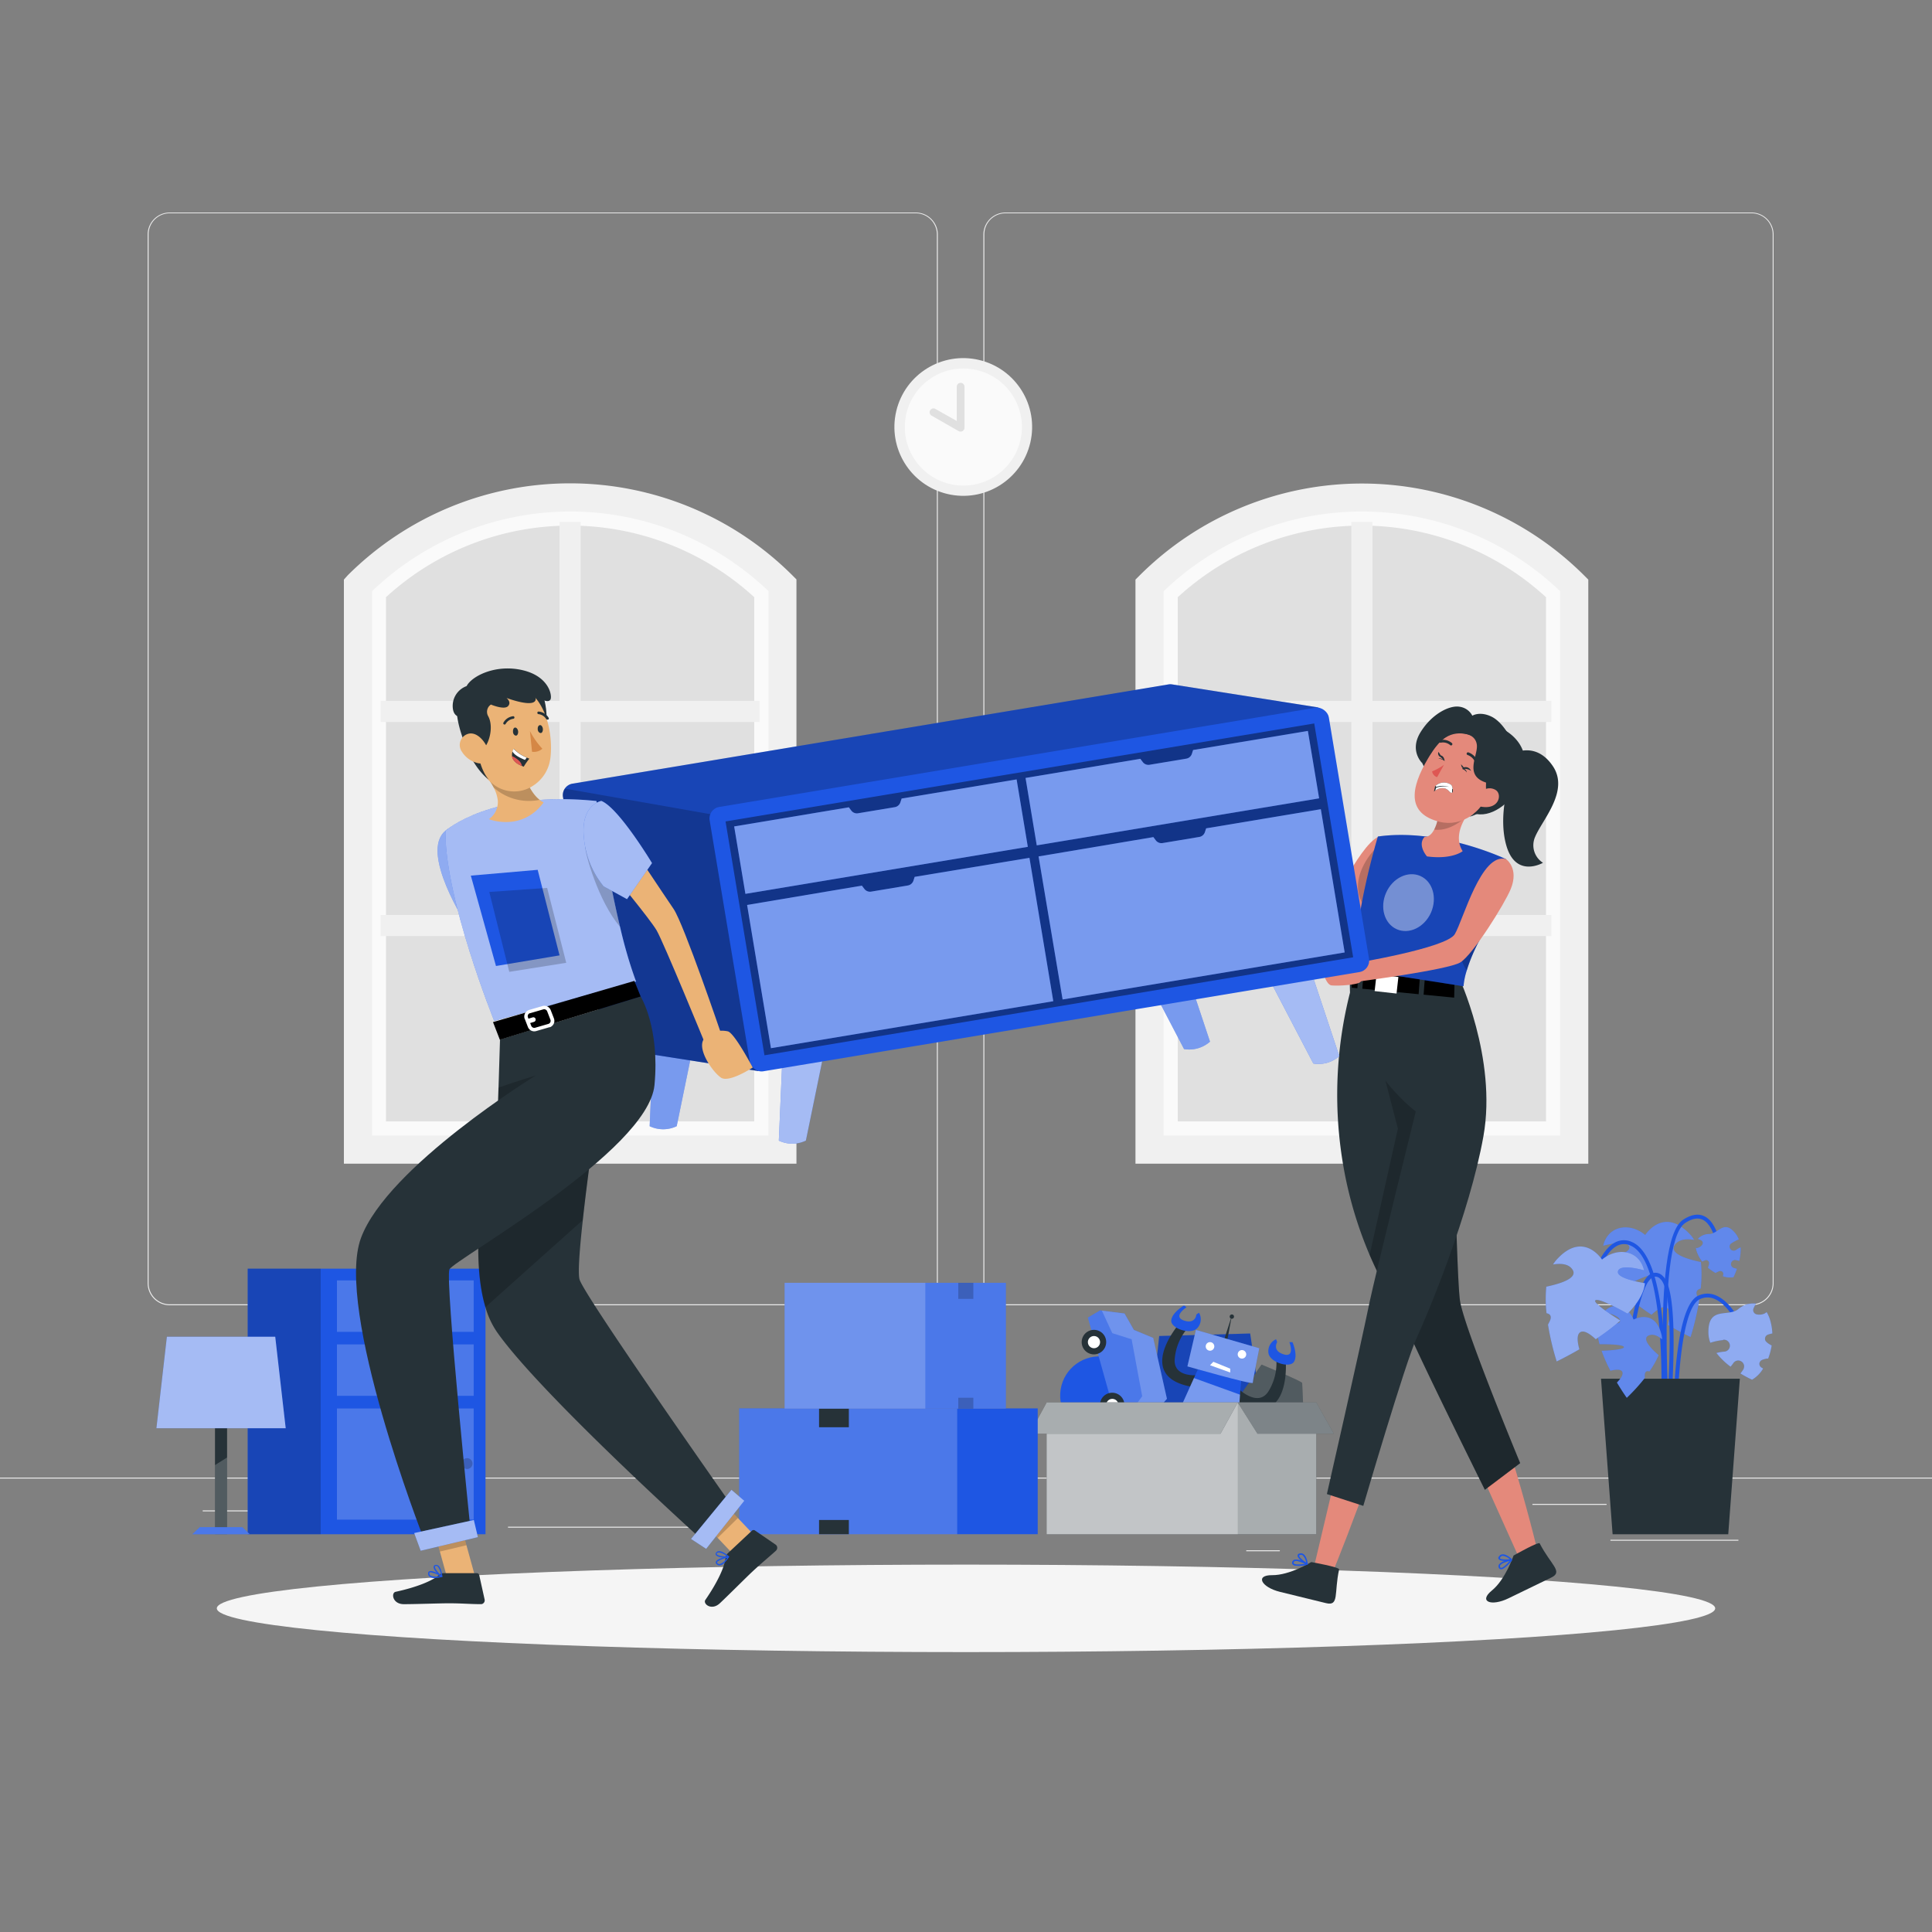 <svg xmlns="http://www.w3.org/2000/svg" viewBox="0 0 500 500"><rect x="0" y="0" width="500" height="500" fill="#808080" stroke="none"/><g id="freepik--background-complete--inject-165"><rect y="382.4" width="500" height="0.25" style="fill:#ebebeb"></rect><rect x="416.78" y="398.49" width="33.12" height="0.25" style="fill:#ebebeb"></rect><rect x="322.53" y="401.21" width="8.69" height="0.25" style="fill:#ebebeb"></rect><rect x="396.59" y="389.21" width="19.19" height="0.25" style="fill:#ebebeb"></rect><rect x="52.46" y="390.89" width="43.19" height="0.25" style="fill:#ebebeb"></rect><rect x="104.56" y="390.89" width="6.33" height="0.25" style="fill:#ebebeb"></rect><rect x="131.47" y="395.11" width="93.68" height="0.25" style="fill:#ebebeb"></rect><path d="M237,337.8H43.91a5.71,5.71,0,0,1-5.7-5.71V60.66A5.71,5.71,0,0,1,43.91,55H237a5.71,5.71,0,0,1,5.71,5.71V332.09A5.71,5.71,0,0,1,237,337.8ZM43.91,55.2a5.46,5.46,0,0,0-5.45,5.46V332.09a5.46,5.46,0,0,0,5.45,5.46H237a5.47,5.47,0,0,0,5.46-5.46V60.66A5.47,5.47,0,0,0,237,55.2Z" style="fill:#ebebeb"></path><path d="M453.31,337.8H260.21a5.72,5.72,0,0,1-5.71-5.71V60.66A5.72,5.72,0,0,1,260.21,55h193.1A5.71,5.71,0,0,1,459,60.66V332.09A5.71,5.71,0,0,1,453.31,337.8ZM260.21,55.2a5.47,5.47,0,0,0-5.46,5.46V332.09a5.47,5.47,0,0,0,5.46,5.46h193.1a5.47,5.47,0,0,0,5.46-5.46V60.66a5.47,5.47,0,0,0-5.46-5.46Z" style="fill:#ebebeb"></path><polygon points="202.49 151.43 163.46 128.73 133.39 128.73 93.72 150.36 93.72 297.51 202.49 297.51 202.49 151.43" style="fill:#e0e0e0"></polygon><path d="M92.6,151.43l1.12-1.07a77.28,77.28,0,0,1,53.82-21.63h0a77.28,77.28,0,0,1,53.82,21.63l1.12,1.07V297.51H92.6Zm102.6,3.13a70.52,70.52,0,0,0-95.31,0V290.22H195.2Z" style="fill:#fafafa"></path><polygon points="150.28 291.1 144.81 291.1 144.81 242.26 98.51 242.26 98.51 236.8 144.81 236.8 144.81 186.85 98.51 186.85 98.51 181.38 144.81 181.38 144.81 135.07 150.28 135.07 150.28 181.38 196.58 181.38 196.58 186.85 150.28 186.85 150.28 236.8 196.58 236.8 196.58 242.26 150.28 242.26 150.28 291.1" style="fill:#f0f0f0"></polygon><path d="M89,150,90,148.88a81.44,81.44,0,0,1,115.05,0l1.07,1.07V301.16H89Zm109.9,3a74.14,74.14,0,0,0-102.61,0V293.87H198.85Z" style="fill:#f0f0f0"></path><polygon points="407.4 151.43 368.37 128.73 338.3 128.73 298.63 150.36 298.63 297.51 407.4 297.51 407.4 151.43" style="fill:#e0e0e0"></polygon><path d="M297.51,151.43l1.12-1.07a77.28,77.28,0,0,1,53.82-21.63h0a77.29,77.29,0,0,1,53.83,21.63l1.12,1.07V297.51H297.51Zm102.6,3.13a70.52,70.52,0,0,0-95.31,0V290.22h95.31Z" style="fill:#fafafa"></path><polygon points="355.19 291.1 349.72 291.1 349.72 242.26 303.42 242.26 303.42 236.8 349.72 236.8 349.72 186.85 303.42 186.85 303.42 181.38 349.72 181.38 349.72 135.07 355.19 135.07 355.19 181.38 401.49 181.38 401.49 186.85 355.19 186.85 355.19 236.8 401.49 236.8 401.49 242.26 355.19 242.26 355.19 291.1" style="fill:#f0f0f0"></polygon><path d="M293.86,150l1.07-1.07a81.44,81.44,0,0,1,115.05,0l1.07,1.07V301.16H293.86Zm109.9,3a74.14,74.14,0,0,0-102.61,0V293.87H403.76Z" style="fill:#f0f0f0"></path><circle cx="249.3" cy="110.5" r="17.82" transform="translate(84.48 327.75) rotate(-76.72)" style="fill:#f0f0f0"></circle><circle cx="249.3" cy="110.5" r="15.15" transform="translate(100.3 338.89) rotate(-80.78)" style="fill:#fafafa"></circle><path d="M248.59,111.7a1,1,0,0,1-.49-.13l-7-4a1,1,0,0,1-.38-1.37,1,1,0,0,1,1.36-.37l5.53,3.12v-8.87a1,1,0,1,1,2,0V110.7a1,1,0,0,1-1,1Z" style="fill:#e0e0e0"></path></g><g id="freepik--Shadow--inject-165"><ellipse id="freepik--path--inject-165" cx="250" cy="416.24" rx="193.89" ry="11.32" style="fill:#f5f5f5"></ellipse></g><g id="freepik--Plant--inject-165"><path d="M421.67,322.77c.21,1.47-3.78,2.44-7,3,.27,2.67,2,5.37,4.5,7.88,3.08-1.73,7.49-4,8.3-3.47s-3.63,3.53-6.45,5.24a57.69,57.69,0,0,0,6.39,4.84c1.38-1.29,3-2.42,4-1.81s.73,2.64.24,4.42c3.35,2,5.87,3.15,5.87,3.15a69.18,69.18,0,0,0,2.24-9.53c-.17-.34-.34-.67-.49-1-.55-1.25,0-1.78.87-2a32.92,32.92,0,0,0,.06-6.87c-3.8-.79-8.42-2.27-6.69-4.54,1.05-1.38,3-1.53,4.94-1.19a7.9,7.9,0,0,0-.93-1.28c-6.92-7.62-11.74,0-11.74,0-4-3.35-9.66-2.44-10.88,2.79C417.09,321.81,421.41,321,421.67,322.77Z" style="fill:#1E56E3"></path><path d="M421.67,322.77c.21,1.47-3.78,2.44-7,3,.27,2.67,2,5.37,4.5,7.88,3.08-1.73,7.49-4,8.3-3.47s-3.63,3.53-6.45,5.24a57.69,57.69,0,0,0,6.39,4.84c1.38-1.29,3-2.42,4-1.81s.73,2.64.24,4.42c3.35,2,5.87,3.15,5.87,3.15a69.18,69.18,0,0,0,2.24-9.53c-.17-.34-.34-.67-.49-1-.55-1.25,0-1.78.87-2a32.92,32.92,0,0,0,.06-6.87c-3.8-.79-8.42-2.27-6.69-4.54,1.05-1.38,3-1.53,4.94-1.19a7.9,7.9,0,0,0-.93-1.28c-6.92-7.62-11.74,0-11.74,0-4-3.35-9.66-2.44-10.88,2.79C417.09,321.81,421.41,321,421.67,322.77Z" style="fill:#fff;opacity:0.3;isolation:isolate"></path><path d="M430.3,378.76l-1-.09c0-.51,4.09-51.52-7.35-56.33a3.85,3.85,0,0,0-3.47.09c-4.14,2.15-6.12,11.08-6.14,11.17l-1-.21c.08-.39,2.1-9.48,6.65-11.85a4.89,4.89,0,0,1,4.32-.12C434.44,326.5,430.47,376.62,430.3,378.76Z" style="fill:#1E56E3"></path><path d="M431.74,377.65c-.2-2.3-4.88-56.27,3.86-62,2.1-1.37,4-1.66,5.55-.86,4.13,2.08,4.67,10.91,4.69,11.28l-1,.06c0-.09-.52-8.63-4.14-10.45-1.24-.62-2.78-.36-4.55.81-8.24,5.4-3.46,60.52-3.41,61.07Z" style="fill:#1E56E3"></path><path d="M433.05,382c-.06-1.75-1.5-43.07,6.46-46.68a5.55,5.55,0,0,1,4.73,0c5.46,2.4,8.83,12.57,9,13l-.95.31c0-.1-3.37-10.19-8.43-12.41a4.58,4.58,0,0,0-3.91,0c-6.1,2.77-6.3,33.95-5.87,45.74Z" style="fill:#1E56E3"></path><path d="M431,380.12l-1-.11c1.4-12.3,4.08-45.06-.3-49a1.72,1.72,0,0,0-1.79-.55c-2.94,1.12-4.72,11.78-5.17,15.79l-1-.11c.17-1.54,1.77-15.07,5.8-16.62a2.66,2.66,0,0,1,2.81.74C436.06,335.35,431.24,378.3,431,380.12Z" style="fill:#1E56E3"></path><polygon points="414.34 356.81 450.27 356.81 447.27 397.06 417.34 397.06 414.34 356.81" style="fill:#263238"></polygon><path d="M419.23,342.05c-.37,1-3.16.2-5.35-.58-.75,1.74-.58,4,.07,6.41,2.5,0,6,.08,6.31.7s-3.45.93-5.77,1a40.53,40.53,0,0,0,2.28,5.17c1.29-.32,2.68-.47,3.06.24s-.45,1.88-1.37,2.81c1.4,2.36,2.55,3.95,2.55,3.95a48.12,48.12,0,0,0,4.65-5.11c0-.26,0-.53,0-.8.09-1,.6-1.1,1.21-.91a23.9,23.9,0,0,0,2.39-4.21c-2.07-1.79-4.42-4.29-2.57-5.1,1.12-.49,2.35.07,3.46,1a6.88,6.88,0,0,0-.14-1.11c-1.66-7.07-7.24-4-7.24-4-1.33-3.44-5.12-4.82-7.67-2C416.74,339.89,419.7,340.84,419.23,342.05Z" style="fill:#1E56E3"></path><path d="M419.23,342.05c-.37,1-3.16.2-5.35-.58-.75,1.74-.58,4,.07,6.41,2.5,0,6,.08,6.31.7s-3.45.93-5.77,1a40.53,40.53,0,0,0,2.28,5.17c1.29-.32,2.68-.47,3.06.24s-.45,1.88-1.37,2.81c1.4,2.36,2.55,3.95,2.55,3.95a48.12,48.12,0,0,0,4.65-5.11c0-.26,0-.53,0-.8.09-1,.6-1.1,1.21-.91a23.9,23.9,0,0,0,2.39-4.21c-2.07-1.79-4.42-4.29-2.57-5.1,1.12-.49,2.35.07,3.46,1a6.88,6.88,0,0,0-.14-1.11c-1.66-7.07-7.24-4-7.24-4-1.33-3.44-5.12-4.82-7.67-2C416.74,339.89,419.7,340.84,419.23,342.05Z" style="fill:#fff;opacity:0.3;isolation:isolate"></path><path d="M445.91,346.82a14.5,14.5,0,0,0-3.28.69,7.59,7.59,0,0,1-.49-2.37c-.22-7.25,5-4.19,7.7-6.32a5.92,5.92,0,0,1,4.59-1.44,11,11,0,0,0-.62,1.24,1.13,1.13,0,0,0,.88,1.55,3.23,3.23,0,0,0,2-.24,4.8,4.8,0,0,0,.52-.36,9.48,9.48,0,0,1,1,2.42,14.08,14.08,0,0,1,.47,3.1,10.37,10.37,0,0,0-1.21.34,1.13,1.13,0,0,0-.46,1.72,5,5,0,0,0,1.5,1.05,16.82,16.82,0,0,1-.91,3.4l-.37,0c-.27.06-.53.12-.79.2a2.5,2.5,0,0,0-.43.16,1.15,1.15,0,0,0-.68.88,1.13,1.13,0,0,0,.43,1,3.71,3.71,0,0,0,.54.33,8,8,0,0,1-2.87,2.9,31.08,31.08,0,0,1-3-1.61c.21-.29.43-.58.63-.88a1.74,1.74,0,0,0,.31-1.14,1.55,1.55,0,0,0-1.73-1.33,1.56,1.56,0,0,0-1,.59c-.24.35-.5.69-.77,1a18.82,18.82,0,0,1-3.68-3.57l.11,0a11,11,0,0,1,2.05-.34,1.54,1.54,0,1,0-.4-3.06Z" style="fill:#1E56E3"></path><path d="M445.91,346.82a14.5,14.5,0,0,0-3.28.69,7.59,7.59,0,0,1-.49-2.37c-.22-7.25,5-4.19,7.7-6.32a5.92,5.92,0,0,1,4.59-1.44,11,11,0,0,0-.62,1.24,1.13,1.13,0,0,0,.88,1.55,3.23,3.23,0,0,0,2-.24,4.8,4.8,0,0,0,.52-.36,9.48,9.48,0,0,1,1,2.42,14.08,14.08,0,0,1,.47,3.1,10.37,10.37,0,0,0-1.21.34,1.13,1.13,0,0,0-.46,1.72,5,5,0,0,0,1.5,1.05,16.82,16.82,0,0,1-.91,3.4l-.37,0c-.27.06-.53.12-.79.2a2.5,2.5,0,0,0-.43.16,1.15,1.15,0,0,0-.68.88,1.13,1.13,0,0,0,.43,1,3.71,3.71,0,0,0,.54.33,8,8,0,0,1-2.87,2.9,31.08,31.08,0,0,1-3-1.61c.21-.29.43-.58.63-.88a1.74,1.74,0,0,0,.31-1.14,1.55,1.55,0,0,0-1.73-1.33,1.56,1.56,0,0,0-1,.59c-.24.35-.5.69-.77,1a18.82,18.82,0,0,1-3.68-3.57l.11,0a11,11,0,0,1,2.05-.34,1.54,1.54,0,1,0-.4-3.06Z" style="fill:#fff;opacity:0.5;isolation:isolate"></path><path d="M448,321.84a10.15,10.15,0,0,1,2-1.08,5.31,5.31,0,0,0-.79-1.46c-3.06-3.9-4.44,0-6.82.06a4,4,0,0,0-3,1.26,6.74,6.74,0,0,1,.87.38.77.77,0,0,1,.22,1.2,2.15,2.15,0,0,1-1.17.76,2.09,2.09,0,0,1-.43,0,6.53,6.53,0,0,0,.54,1.71,9.1,9.1,0,0,0,1.11,1.84,8.2,8.2,0,0,1,.79-.36.78.78,0,0,1,1,.71,3.8,3.8,0,0,1-.32,1.21,11.29,11.29,0,0,0,2,1.38l.21-.13c.17-.09.33-.17.5-.24a1.82,1.82,0,0,1,.3-.11.8.8,0,0,1,.74.16.79.79,0,0,1,.23.74,2.8,2.8,0,0,1-.13.41,5.37,5.37,0,0,0,2.78.26,20,20,0,0,0,.89-2.18l-.72-.19a1.15,1.15,0,0,1-.66-.46,1.05,1.05,0,0,1-.14-.79,1.1,1.1,0,0,1,.46-.67,1.13,1.13,0,0,1,.8-.14,8.29,8.29,0,0,0,.86.21,13,13,0,0,0,.36-3.49l-.07,0a7.11,7.11,0,0,0-1.22.72,1.06,1.06,0,0,1-1.14-1.78Z" style="fill:#1E56E3"></path><path d="M448,321.84a10.15,10.15,0,0,1,2-1.08,5.31,5.31,0,0,0-.79-1.46c-3.06-3.9-4.44,0-6.82.06a4,4,0,0,0-3,1.26,6.74,6.74,0,0,1,.87.38.77.77,0,0,1,.22,1.2,2.15,2.15,0,0,1-1.17.76,2.09,2.09,0,0,1-.43,0,6.53,6.53,0,0,0,.54,1.71,9.1,9.1,0,0,0,1.11,1.84,8.2,8.2,0,0,1,.79-.36.78.78,0,0,1,1,.71,3.8,3.8,0,0,1-.32,1.21,11.29,11.29,0,0,0,2,1.38l.21-.13c.17-.09.33-.17.5-.24a1.82,1.82,0,0,1,.3-.11.8.8,0,0,1,.74.16.79.79,0,0,1,.23.74,2.8,2.8,0,0,1-.13.41,5.37,5.37,0,0,0,2.78.26,20,20,0,0,0,.89-2.18l-.72-.19a1.15,1.15,0,0,1-.66-.46,1.05,1.05,0,0,1-.14-.79,1.1,1.1,0,0,1,.46-.67,1.13,1.13,0,0,1,.8-.14,8.29,8.29,0,0,0,.86.21,13,13,0,0,0,.36-3.49l-.07,0a7.11,7.11,0,0,0-1.22.72,1.06,1.06,0,0,1-1.14-1.78Z" style="fill:#fff;opacity:0.3;isolation:isolate"></path><path d="M418.71,329.09c-.21,1.47,3.78,2.44,7,3-.27,2.67-2,5.37-4.49,7.89-3.09-1.74-7.49-4-8.31-3.48s3.63,3.53,6.45,5.25a59,59,0,0,1-6.39,4.84c-1.38-1.29-3-2.43-4-1.81s-.73,2.63-.23,4.42c-3.36,1.95-5.87,3.14-5.87,3.14a68.29,68.29,0,0,1-2.25-9.53c.17-.33.34-.67.5-1,.54-1.25,0-1.78-.88-1.95a33.63,33.63,0,0,1-.06-6.87c3.8-.8,8.42-2.27,6.69-4.55-1-1.37-2.95-1.53-4.94-1.19a7.87,7.87,0,0,1,.94-1.27c6.91-7.62,11.73,0,11.73,0,4-3.35,9.67-2.45,10.89,2.79C423.29,328.14,419,327.28,418.71,329.09Z" style="fill:#1E56E3"></path><path d="M418.71,329.09c-.21,1.47,3.78,2.44,7,3-.27,2.67-2,5.37-4.49,7.89-3.09-1.74-7.49-4-8.31-3.48s3.63,3.53,6.45,5.25a59,59,0,0,1-6.39,4.84c-1.38-1.29-3-2.43-4-1.81s-.73,2.63-.23,4.42c-3.36,1.95-5.87,3.14-5.87,3.14a68.29,68.29,0,0,1-2.25-9.53c.17-.33.34-.67.5-1,.54-1.25,0-1.78-.88-1.95a33.63,33.63,0,0,1-.06-6.87c3.8-.8,8.42-2.27,6.69-4.55-1-1.37-2.95-1.53-4.94-1.19a7.87,7.87,0,0,1,.94-1.27c6.91-7.62,11.73,0,11.73,0,4-3.35,9.67-2.45,10.89,2.79C423.29,328.14,419,327.28,418.71,329.09Z" style="fill:#fff;opacity:0.5;isolation:isolate"></path></g><g id="freepik--Boxes--inject-165"><path d="M297.31,371.29,300,345.76l23.54-.65s3.54,23.44,2.86,23.34S297.31,371.29,297.31,371.29Z" style="fill:#1E56E3"></path><path d="M297.31,371.29,300,345.76l23.54-.65s3.54,23.44,2.86,23.34S297.31,371.29,297.31,371.29Z" style="opacity:0.2;isolation:isolate"></path><path d="M317,366.77l9.48-13.61S337,357.48,337,357.92s.46,10.23.46,10.23Z" style="fill:#263238"></path><path d="M317,366.77l9.48-13.61S337,357.48,337,357.92s.46,10.23.46,10.23Z" style="fill:#fff;opacity:0.2"></path><circle cx="284.51" cy="361.15" r="10.14" transform="translate(-117.56 584.14) rotate(-80.78)" style="fill:#1E56E3"></circle><path d="M287.86,363.61,281.54,341l3.16-1.88,6.33.79,2.42,4.25,5,2.08L302,362l-2.78,3.16s.59,3.32.2,3.32-10,.78-10,.78Z" style="fill:#1E56E3"></path><path d="M299.24,365.2s.59,3.32.19,3.32c-.23,0-3.72.27-6.51.5l-3.47.27-1.59-5.68L281.53,341l3.17-1.88.46.06,5.87.74,2.42,4.25,5,2.07L302,362Z" style="fill:#fff;opacity:0.2"></path><path d="M286.28,347.34a3.17,3.17,0,1,1-3.16-3.17A3.15,3.15,0,0,1,286.28,347.34Z" style="fill:#263238"></path><circle cx="283.12" cy="347.34" r="1.58" style="fill:#fff"></circle><path d="M291,363.61a3.17,3.17,0,1,1-3.17-3.17A3.16,3.16,0,0,1,291,363.61Z" style="fill:#263238"></path><path d="M289.45,363.61a1.59,1.59,0,1,1-1.59-1.58A1.59,1.59,0,0,1,289.45,363.61Z" style="fill:#fff"></path><path d="M299.24,365.2s.59,3.32.19,3.32c-.23,0-3.72.27-6.51.5a30.51,30.51,0,0,1-.16-3.82l2.84-3.85-2.74-14.75-5-1.58-2.7-5.83,5.87.74,2.42,4.25,5,2.07L302,362Z" style="fill:#fff;opacity:0.2"></path><path d="M310.16,355.87s-6.76.85-6.12-4.43a13.94,13.94,0,0,1,3.66-8.09l-2.84-.35s-11.53,13.64,4.19,16Z" style="fill:#263238"></path><path d="M310.31,339.74a3.38,3.38,0,0,1-.37,3.89c-1.59,2-7,.19-6.82-1.89s3.3-3.89,3.3-3.89l.65.47s-3.69,2.4-.66,3.43,3.22-1.58,3.22-1.58Z" style="fill:#1E56E3"></path><path d="M320.91,359.75s5,4.65,7.56,0a14,14,0,0,0,1.78-8.7l2.51,1.38S334.11,370.24,320,363Z" style="fill:#263238"></path><path d="M305.13,365.19l5.14-11.38s11.52,2.08,11.15,2.48-1.1,14.14-1.1,14.14Z" style="fill:#1E56E3"></path><polygon points="318.81 340.46 316.6 347.34 317.52 347.34 318.81 340.46" style="fill:#263238"></polygon><path d="M319.36,340.73a.56.56,0,1,1-.55-.55A.55.55,0,0,1,319.36,340.73Z" style="fill:#263238"></path><path d="M309.5,344.17l-2.2,9.45s16.92,4.84,16.92,4.25,1.68-8.95,1.68-8.95Z" style="fill:#1E56E3"></path><path d="M309.5,344.17l-2.2,9.45s16.92,4.84,16.92,4.25,1.68-8.95,1.68-8.95Z" style="fill:#fff;opacity:0.4"></path><path d="M314.26,348.44a1.11,1.11,0,1,1-1.11-1.1A1.11,1.11,0,0,1,314.26,348.44Z" style="fill:#fff"></path><path d="M322.52,350.5a1.1,1.1,0,1,1-1.1-1.1A1.11,1.11,0,0,1,322.52,350.5Z" style="fill:#fff"></path><polygon points="314.01 352.43 318.38 354.21 318.38 355.2 313.15 353.32 314.01 352.43" style="fill:#fff"></polygon><path d="M320.91,360.94c-.3,4.12-.59,9.49-.59,9.49l-15.19-5.23,3.87-8.56Z" style="fill:#fff;opacity:0.4"></path><path d="M330.25,346.59a3.39,3.39,0,0,0-2,3.37c.1,2.57,5.54,4.24,6.63,2.47s-.39-5.09-.39-5.09h-.8s1.58,4.1-1.48,3.16-1.68-3.16-1.68-3.16Z" style="fill:#1E56E3"></path><rect x="270.88" y="362.96" width="69.78" height="34.09" transform="translate(611.53 760.02) rotate(180)" style="fill:#263238"></rect><rect x="270.88" y="362.96" width="69.78" height="34.09" transform="translate(611.53 760.02) rotate(180)" style="fill:#fff;opacity:0.6"></rect><rect x="270.88" y="362.96" width="49.44" height="34.09" transform="translate(591.2 760.02) rotate(180)" style="fill:#fff;opacity:0.3"></rect><polygon points="320.32 362.96 325.43 371.04 345.2 371.04 340.65 362.96 320.32 362.96" style="fill:#263238"></polygon><polygon points="320.32 362.96 315.87 371.04 266.5 371.04 270.88 362.96 320.32 362.96" style="fill:#263238"></polygon><polygon points="320.32 362.96 325.43 371.04 345.2 371.04 340.65 362.96 320.32 362.96" style="fill:#fff;opacity:0.4"></polygon><polygon points="320.32 362.96 315.87 371.04 266.5 371.04 270.88 362.96 320.32 362.96" style="fill:#fff;opacity:0.6"></polygon><rect x="191.3" y="364.49" width="77.26" height="32.56" style="fill:#1E56E3"></rect><rect x="191.3" y="364.49" width="56.42" height="32.56" transform="translate(439.02 761.55) rotate(180)" style="fill:#fff;opacity:0.2"></rect><rect x="211.97" y="364.49" width="7.71" height="4.88" style="fill:#263238"></rect><rect x="211.97" y="393.37" width="7.71" height="3.68" style="fill:#263238"></rect><rect x="203.06" y="331.99" width="57.26" height="32.56" style="fill:#1E56E3"></rect><rect x="203.06" y="331.99" width="57.26" height="32.56" style="fill:#fff;opacity:0.2"></rect><rect x="203.06" y="331.99" width="36.42" height="32.56" transform="translate(442.53 696.54) rotate(180)" style="fill:#fff;opacity:0.2"></rect><rect x="248" y="331.99" width="3.9" height="4.16" style="opacity:0.2;isolation:isolate"></rect><rect x="248" y="361.73" width="3.9" height="2.83" style="opacity:0.2;isolation:isolate"></rect></g><g id="freepik--Furniture--inject-165"><rect x="64.1" y="328.32" width="61.55" height="68.73" transform="translate(189.75 725.38) rotate(180)" style="fill:#1E56E3"></rect><rect x="64.1" y="328.32" width="18.88" height="68.73" transform="translate(147.09 725.38) rotate(180)" style="opacity:0.2;isolation:isolate"></rect><rect x="87.2" y="331.37" width="35.39" height="13.31" transform="translate(209.79 676.05) rotate(180)" style="fill:#fff;opacity:0.2"></rect><rect x="87.2" y="347.94" width="35.39" height="13.31" transform="translate(209.79 709.18) rotate(180)" style="fill:#fff;opacity:0.2"></rect><rect x="87.2" y="364.5" width="35.39" height="28.77" transform="translate(209.79 757.78) rotate(180)" style="fill:#fff;opacity:0.2"></rect><path d="M104.4,333.94a1.4,1.4,0,1,0,1.4-1.4A1.4,1.4,0,0,0,104.4,333.94Z" style="opacity:0.2;isolation:isolate"></path><circle cx="105.8" cy="349.92" r="1.4" style="opacity:0.2;isolation:isolate"></circle><path d="M119.49,378.89a1.4,1.4,0,0,0,2.79,0,1.4,1.4,0,1,0-2.79,0Z" style="opacity:0.2;isolation:isolate"></path></g><g id="freepik--Lamp--inject-165"><rect x="55.64" y="355.27" width="3.13" height="41.78" style="fill:#263238"></rect><polygon points="40.48 369.63 73.94 369.63 71.23 345.95 43.19 345.95 40.48 369.63" style="fill:#1E56E3"></polygon><g style="opacity:0.6;isolation:isolate"><polygon points="40.48 369.63 73.94 369.63 71.23 345.95 43.19 345.95 40.48 369.63" style="fill:#fff"></polygon></g><polygon points="55.64 379.16 55.64 397.06 58.77 397.06 58.77 377.2 55.64 379.16" style="fill:#fff;opacity:0.2"></polygon><polygon points="62.69 395.22 51.72 395.22 49.77 397.06 64.65 397.06 62.69 395.22" style="fill:#1E56E3"></polygon><polygon points="62.69 395.22 51.72 395.22 49.77 397.06 64.65 397.06 62.69 395.22" style="fill:#fff;opacity:0.2"></polygon></g><g id="freepik--Characters--inject-165"><path d="M360.89,224.3s-.86,1.27-2.18,3.17c-1.41,2.05-3.38,4.83-5.35,7.49-2.73,3.69-5.5,7.14-6.92,8.11-3.41,2.36-20.11,6.65-20.83,6.56s-1.85-3.74-1.85-3.74,15.26-5.11,17.44-6.62,10.23-20.43,15.61-22.75Z" style="fill:#e4897b"></path><path d="M358.71,227.47c-1.41,2.05-3.38,4.83-5.35,7.49C348,227.86,355.6,220,355.6,220S358.26,224.63,358.71,227.47Z" style="opacity:0.2;isolation:isolate"></path><path d="M367.29,299.81c1.09,2.9,2.09,5.84,3,8.72,4.62,14.6,7,32,7,32,12.35,24.95,21,62.43,21,62.43l-4.57,1.53-30-66.72-8.91-23Z" style="fill:#e4897b"></path><path d="M398.47,399.43c-.28-.54-6.76,3.14-6.76,3.14s-2.08,6.18-5.62,9.06-.14,4.19,4.33,2l11.05-5.36C404.64,406.75,401.34,405,398.47,399.43Z" style="fill:#263238"></path><path d="M389,406a1.07,1.07,0,0,1-.67.12.71.71,0,0,1-.51-.63.8.8,0,0,1,.14-.63,3.08,3.08,0,0,1,1.42-.89c-.69,0-1.33-.15-1.53-.49s-.06-.48.17-.78a1.15,1.15,0,0,1,.85-.44c1.09-.06,2.4,1.21,2.47,1.28a.16.16,0,0,1,0,.07h0a.14.14,0,0,1,0,.06h0a.13.13,0,0,1,0,.06h0l0,.07A9.48,9.48,0,0,1,389,406Zm0-1.45a2,2,0,0,0-.72.53.45.45,0,0,0-.08.33c.06.29.18.32.22.33.44.11,1.49-.86,2.27-1.75A8.58,8.58,0,0,0,389,404.54Zm-.4-1.82a.8.8,0,0,0-.27.22c-.07.09-.18.25-.13.34.16.29,1.37.35,2.54.24a3.31,3.31,0,0,0-1.84-.88A.74.74,0,0,0,388.63,402.72Z" style="fill:#1E56E3"></path><path d="M347.31,299.64a104,104,0,0,0,7.15,25.14c3.72,8.65,7.83,15,10.82,21.57,5.28,11.61,19,39.21,19,39.21l9.14-6.9s-14.59-35.16-15.58-42.06c-.64-4.47-1.25-28.49-1.61-44.87-.19-8.93-.31-15.58-.31-15.58l-26.12-20.86A107.43,107.43,0,0,0,347.31,299.64Z" style="fill:#263238"></path><path d="M354.46,324.78c3.72,8.65,7.83,15,10.82,21.57,5.28,11.61,19,39.21,19,39.21l9.14-6.9s-14.59-35.16-15.58-42.06c-.64-4.47-1.25-28.49-1.61-44.87l-7.73-16.24-10,4,3.27,12.59Z" style="opacity:0.2;isolation:isolate"></path><path d="M364,351.39c-6.89,26.22-19.83,57.33-19.83,57.33L339.71,407l13.14-55.58Z" style="fill:#e4897b"></path><path d="M346.56,406.16c.13-.59-7.2-1.9-7.2-1.9s-5.55,3.43-10.11,3.39-2.79,3.14,2,4.32l11.93,2.92C346.64,415.73,345.22,412.29,346.56,406.16Z" style="fill:#263238"></path><path d="M335.11,405.18a1,1,0,0,1-.6-.33.7.7,0,0,1,0-.81.78.78,0,0,1,.5-.4,3.22,3.22,0,0,1,1.67.22c-.51-.45-.94-1-.86-1.35s.25-.41.62-.49a1.13,1.13,0,0,1,.94.21c.87.64,1.07,2.46,1.08,2.55a.19.19,0,0,1,0,.08h0a.05.05,0,0,1,0,.05h0l0,.05h0l-.07,0A9.24,9.24,0,0,1,335.11,405.18Zm.92-1.11a1.85,1.85,0,0,0-.89-.05.43.43,0,0,0-.27.2c-.14.27-.07.36,0,.4.27.36,1.69.29,2.86.09A9.09,9.09,0,0,0,336,404.07Zm.86-1.66a.69.69,0,0,0-.35,0c-.11,0-.3.07-.32.18-.06.33.83,1.14,1.8,1.81a3.29,3.29,0,0,0-.85-1.86A.79.79,0,0,0,336.89,402.41Z" style="fill:#1E56E3"></path><path d="M377.38,252.49s10.12,21.36,6.54,41.51-14.39,46-17.3,52.29-13.8,43.43-13.8,43.43l-9.42-3.06s8.42-36.88,11.06-49.73c1.25-6.07,11.94-49.28,11.94-49.28s-18.32-13.62-17-34.92Z" style="fill:#263238"></path><polygon points="367.14 257.3 352.57 255.88 352.89 251.49 367.44 253.28 367.14 257.3"></polygon><polygon points="351.61 251.33 351.29 255.76 349.82 255.61 349.92 251.12 351.61 251.33"></polygon><polygon points="368.72 253.44 376.43 254.4 376.34 258.19 368.43 257.42 368.72 253.44"></polygon><rect x="355.99" y="252.49" width="5.7" height="4.32" transform="translate(687.1 547.67) rotate(-173.61)" style="fill:#fff"></rect><path d="M327.89,245.57a16.3,16.3,0,0,0-2.6-2.33c-.85-.44-8.78,1.47-8.78,2.42s2.32,6.29,4.15,6.07,6.38-1.6,7-2.45S327.89,245.57,327.89,245.57Z" style="fill:#e4897b"></path><path d="M379.6,251.15a18.3,18.3,0,0,0-.84,4.09l-28.28-4.42a125.08,125.08,0,0,1,2.86-21.56c.81-3.78,1.65-7,2.26-9.24s1-3.53,1-3.53c16.14-2.29,33.14,5.85,33.14,5.85l-.9,8.29-.4,3.8C383.07,241.87,380.66,247.61,379.6,251.15Z" style="fill:#1E56E3"></path><path d="M379.6,251.15a18.3,18.3,0,0,0-.84,4.09l-28.28-4.42a125.08,125.08,0,0,1,2.86-21.56c.81-3.78,1.65-7,2.26-9.24s1-3.53,1-3.53c16.14-2.29,33.14,5.85,33.14,5.85l-.9,8.29-.4,3.8C383.07,241.87,380.66,247.61,379.6,251.15Z" style="opacity:0.2;isolation:isolate"></path><path d="M370.34,236.18c-1.69,3.8-5.66,5.73-8.87,4.3s-4.43-5.66-2.74-9.46,5.65-5.73,8.86-4.31S372,232.37,370.34,236.18Z" style="fill:#fff;opacity:0.4;isolation:isolate"></path><path d="M388.47,234.43c-5.4,7.44-7.81,13.18-8.87,16.72-2.39-3.37-2-8-2-8l4.52-10.36,6.78-2.2Z" style="opacity:0.2;isolation:isolate"></path><path d="M389.77,222.34c-6.43-1.88-11.1,15.78-13.27,19.42s-26.36,7.59-26.36,7.59l.92,4.74s23.58-3.06,26.84-5,11.57-15.28,13.07-19C393.19,224.69,389.77,222.34,389.77,222.34Z" style="fill:#e4897b"></path><path d="M353,250.61a16.73,16.73,0,0,0-2-2.85c-.72-.61-8.88-.5-9.09.42s.87,6.65,2.7,6.84,6.58-.15,7.4-.83S353,250.61,353,250.61Z" style="fill:#e4897b"></path><path d="M369.3,221.64c6.6.87,9.24-1.36,9.24-1.36-2-3.14-.52-6.65.75-8.74a14.23,14.23,0,0,1,1.33-1.88l-8.06-.59a22.13,22.13,0,0,1-.56,3.31,10.08,10.08,0,0,1-.84,2.32c-1.13,2.16-2.45,1.85-2.45,1.85C366.69,218.71,369.3,221.64,369.3,221.64Z" style="fill:#e4897b"></path><path d="M372,212.38a10.08,10.08,0,0,1-.84,2.32c3.15.41,6.11-1.42,8.13-3.16a14.23,14.23,0,0,1,1.33-1.88l-8.06-.59A22.13,22.13,0,0,1,372,212.38Z" style="opacity:0.2;isolation:isolate"></path><path d="M391.86,194.93s5.65-3.1,10,3.32-2.67,13.85-4.54,18.26a5.37,5.37,0,0,0,2,6.78s-7,4.09-9.47-4.43,1.4-18.76,1.4-18.76Z" style="fill:#263238"></path><path d="M368.1,197.56s6,12.87,14.9,13.2,20.29-18.37,1.72-23.82C384.72,186.94,365.17,182.9,368.1,197.56Z" style="fill:#263238"></path><path d="M383,190.86c-6.21-3.06-9.84-.72-13.44,5.45C365,204,364,210.58,372.6,212.69,384.27,215.55,393.26,195.93,383,190.86Z" style="fill:#e4897b"></path><path d="M373.7,197.94a14.77,14.77,0,0,1-3.07,1.69,1.88,1.88,0,0,0,1.29,1.5Z" style="fill:#de5753"></path><path d="M379,198.8l-.87-1S378.15,199,379,198.8Z" style="fill:#263238"></path><path d="M378.51,198.75a1.5,1.5,0,0,1,2.19.75,2.68,2.68,0,0,0-1.78-.51.92.92,0,0,1,.64.95s-.11-.53-1.1-.92Z" style="fill:#263238"></path><path d="M382.15,197.66a.34.34,0,0,1-.34-.27,3.3,3.3,0,0,0-2-2,.34.34,0,0,1-.22-.45.35.35,0,0,1,.44-.22,4,4,0,0,1,2.47,2.52.35.35,0,0,1-.27.42Z" style="fill:#263238"></path><path d="M375.54,192.92a.38.38,0,0,1-.26-.11,2.86,2.86,0,0,0-2.42-.6.36.36,0,0,1-.4-.31.35.35,0,0,1,.31-.39,3.59,3.59,0,0,1,3,.81.36.36,0,0,1,0,.5A.33.33,0,0,1,375.54,192.92Z" style="fill:#263238"></path><path d="M384.59,204.65s-.39-6.52,2-10.24c0,0-9.83-11.08-16.58,1.1,0,0,4.26-11.67,15.05-6.67s3.06,20.59-4.74,22.53C380.31,211.37,384.82,208.72,384.59,204.65Z" style="fill:#263238"></path><path d="M382.94,205.46a3,3,0,0,1,4.15-1c1.82,1.15.79,5.55-4.46,4.15C381.88,208.37,381.82,207.51,382.94,205.46Z" style="fill:#e4897b"></path><path d="M391.06,191.25s-2.07-4.35-5.09-5.8-4.93-.23-4.93-.23a4.39,4.39,0,0,0-3.33-2.32c-2.51-.42-7.12,1.78-10.09,6.62s.48,8,.48,8,2.5-9.63,10.51-7.71c0,0,3.29.1,3.6,3s-3.64,8.2,3,9.9S393,195.69,391.06,191.25Z" style="fill:#263238"></path><path d="M373.86,197s0-1.27-1-1.51l-.59-.9a1,1,0,0,0,.53,1.33l.71.64s-.92-.49-1.24-.25C372.3,196.26,373.59,196.59,373.86,197Z" style="fill:#263238"></path><path d="M375.79,205.14a0,0,0,0,0,0,0c-.59.31-.84-1.07-2.28-1.16a3.13,3.13,0,0,0-2.09.63,1.89,1.89,0,0,0-.32.26l.31-1.38.12-.11a3.19,3.19,0,0,1,4.14-.18,7.2,7.2,0,0,1,.28.87C376,204.51,376.07,205,375.79,205.14Z" style="fill:#263238"></path><path d="M375.79,205.14a0,0,0,0,0,0,0c-.59.31-.84-1.07-2.28-1.16a3.13,3.13,0,0,0-2.09.63l.26-.75a6.29,6.29,0,0,1,3.38-.21,5.51,5.51,0,0,0-3.36,0l-.17-.27a3.19,3.19,0,0,1,4.14-.18,7.2,7.2,0,0,1,.28.87l-.15.22Z" style="fill:#fff"></path><path d="M169.38,262.53l-1.25,28.93a8.12,8.12,0,0,0,7,0l6.13-29.87Z" style="fill:#1E56E3"></path><path d="M169.38,262.53l-1.25,28.93a8.12,8.12,0,0,0,7,0l6.13-29.87Z" style="fill:#fff;opacity:0.4;isolation:isolate"></path><path d="M304,242.11l9.15,27.47a8.12,8.12,0,0,1-6.72,1.92l-14.1-27Z" style="fill:#1E56E3"></path><path d="M304,242.11l9.15,27.47a8.12,8.12,0,0,1-6.72,1.92l-14.1-27Z" style="fill:#fff;opacity:0.4;isolation:isolate"></path><path d="M202.81,266.26l-1.25,28.93a8.12,8.12,0,0,0,7,0l6.13-29.86Z" style="fill:#1E56E3"></path><path d="M202.81,266.26l-1.25,28.93a8.12,8.12,0,0,0,7,0l6.13-29.86Z" style="fill:#fff;opacity:0.6;isolation:isolate"></path><path d="M337.46,245.85l9.15,27.47a8.12,8.12,0,0,1-6.72,1.92l-14.1-27Z" style="fill:#1E56E3"></path><path d="M337.46,245.85l9.15,27.47a8.12,8.12,0,0,1-6.72,1.92l-14.1-27Z" style="fill:#fff;opacity:0.6;isolation:isolate"></path><path d="M307.52,189.24l3.1.62,30.69-6.75-38.06-6h0a2.77,2.77,0,0,0-.76,0l-154.33,25.7a3,3,0,0,0-2.46,3.45l10.4,62.49a3,3,0,0,0,2,2.35l-.2.1,38.4,6-1.43-11.83,119-19.82a3,3,0,0,0,2.46-3.45Z" style="fill:#1E56E3"></path><path d="M316.32,242.09a3,3,0,0,1-2.46,3.45l-112.3,18.71-6.68,1.11,1.43,11.83-38.4-6,.2-.1a3,3,0,0,1-2-2.35l-10.4-62.49a2.88,2.88,0,0,1,.48-2.17,2.93,2.93,0,0,1,2-1.28l154.33-25.7a2.77,2.77,0,0,1,.76,0h0l38.06,6-30.69,6.75-3.1-.62Z" style="opacity:0.2;isolation:isolate"></path><path d="M194.88,265.36l1.43,11.83-38.4-6,.2-.1a3,3,0,0,1-2-2.35l-10.4-62.49a2.88,2.88,0,0,1,.48-2.17l42,7.4,13.38,52.74Z" style="opacity:0.2;isolation:isolate"></path><rect x="187.77" y="195.51" width="162.45" height="69.35" rx="3" transform="translate(-34.16 47.31) rotate(-9.45)" style="fill:#1E56E3"></rect><rect x="238.32" y="152.96" width="61.35" height="154.45" transform="translate(451.88 -72.97) rotate(80.55)" style="opacity:0.4;isolation:isolate"></rect><path d="M233.34,206.66l-.33,1a1.84,1.84,0,0,1-1.44,1.23l-9.49,1.58a1.81,1.81,0,0,1-1.77-.7l-.63-.84L190,213.88l2.91,17.45L266,219.16l-2.9-17.45Z" style="fill:#1E56E3;isolation:isolate"></path><path d="M236.71,226.93l-.32,1a1.85,1.85,0,0,1-1.44,1.23l-9.5,1.59a1.83,1.83,0,0,1-1.76-.71l-.64-.84-29.7,5,6.17,37.07,73.07-12.16L266.42,222Z" style="fill:#1E56E3;isolation:isolate"></path><path d="M312.15,214.37l-.33,1a1.84,1.84,0,0,1-1.44,1.23l-9.49,1.58a1.83,1.83,0,0,1-1.77-.7l-.63-.84-29.71,5L275,258.66,348,246.49l-6.17-37.07Z" style="fill:#1E56E3;isolation:isolate"></path><path d="M308.77,194.1l-.32,1a1.84,1.84,0,0,1-1.45,1.24l-9.49,1.58a1.82,1.82,0,0,1-1.76-.7l-.64-.84-29.7,4.95,2.9,17.45,73.08-12.17-2.91-17.45Z" style="fill:#1E56E3;isolation:isolate"></path><g style="opacity:0.4;isolation:isolate"><path d="M233.34,206.66l-.33,1a1.84,1.84,0,0,1-1.44,1.23l-9.49,1.58a1.81,1.81,0,0,1-1.77-.7l-.63-.84L190,213.88l2.91,17.45L266,219.16l-2.9-17.45Z" style="fill:#fff;isolation:isolate"></path><path d="M236.71,226.93l-.32,1a1.85,1.85,0,0,1-1.44,1.23l-9.5,1.59a1.83,1.83,0,0,1-1.76-.71l-.64-.84-29.7,5,6.17,37.07,73.07-12.16L266.42,222Z" style="fill:#fff;isolation:isolate"></path><path d="M312.15,214.37l-.33,1a1.84,1.84,0,0,1-1.44,1.23l-9.49,1.58a1.83,1.83,0,0,1-1.77-.7l-.63-.84-29.71,5L275,258.66,348,246.49l-6.17-37.07Z" style="fill:#fff;isolation:isolate"></path><path d="M308.77,194.1l-.32,1a1.84,1.84,0,0,1-1.45,1.24l-9.49,1.58a1.82,1.82,0,0,1-1.76-.7l-.64-.84-29.7,4.95,2.9,17.45,73.08-12.17-2.91-17.45Z" style="fill:#fff;isolation:isolate"></path></g><g id="freepik--group--inject-165"><polygon points="196.22 398.41 190.99 403.55 180.15 392.1 185.37 386.96 196.22 398.41" style="fill:#ebb376"></polygon><polygon points="185.37 386.96 180.15 392.1 185.75 398 190.97 392.86 185.37 386.96" style="opacity:0.2;isolation:isolate"></polygon><path d="M188.34,402l6.26-5.86a.62.62,0,0,1,.77-.06l5.32,3.64a1,1,0,0,1,.25,1.45.8.8,0,0,1-.15.17c-2.06,1.87-3.65,3.12-6.19,5.5-1.57,1.47-6.14,6.06-8.3,8.08s-4.45.16-3.75-.87c3.16-4.58,5-8.58,5.23-10.91A1.75,1.75,0,0,1,188.34,402Z" style="fill:#263238"></path><path d="M188.87,388.91l-8,8.88s-41.47-37.5-52.35-53.2a21.85,21.85,0,0,1-2.88-6.28c-5.6-18.61,3.24-52.42,3.24-52.42l.14-4.4.38-12.41,27.23,4s-.5,3.28-1.24,8.29c-1.31,8.92-3.35,23.33-4.56,34.42-.86,7.79-1.31,13.94-.82,15.4C151.56,335.87,188.87,388.91,188.87,388.91Z" style="fill:#263238"></path><path d="M155.35,281.36c-1.31,8.92-3.35,23.33-4.56,34.42L125.6,338.31c-5.6-18.61,3.24-52.42,3.24-52.42l.14-4.4c5.1-1.81,9.79-3.19,9.79-3.19l14.78-2.95Z" style="opacity:0.2;isolation:isolate"></path><path d="M115.3,215c-6.83,5.52,5.51,24.42,5.51,24.42l10.6-5.74S123.59,208.25,115.3,215Z" style="fill:#1E56E3"></path><path d="M115.3,215c-6.83,5.52,5.51,24.42,5.51,24.42l10.6-5.74S123.59,208.25,115.3,215Z" style="fill:#fff;opacity:0.5;isolation:isolate"></path><path d="M187.48,404.46a2,2,0,0,1-1.23.66,1,1,0,0,1-.87-.41.51.51,0,0,1-.11-.54c.3-.83,2.92-1.36,3.21-1.42a.15.15,0,0,1,.17.07.18.18,0,0,1,0,.19A8.6,8.6,0,0,1,187.48,404.46Zm-1.76-.35a.38.38,0,0,0-.13.18s0,.11.06.22a.68.68,0,0,0,.57.28,3.42,3.42,0,0,0,1.92-1.62A6.64,6.64,0,0,0,185.72,404.11Z" style="fill:#1E56E3"></path><path d="M188.63,403l-.06.06c-.8.21-2.89,0-3.29-.61a.53.53,0,0,1,.09-.68.89.89,0,0,1,.66-.33c1.05-.08,2.57,1.29,2.64,1.36a.16.16,0,0,1,0,.16A.12.12,0,0,1,188.63,403Zm-3-1.12-.06.06c-.16.14-.09.25-.06.29.25.39,1.7.64,2.61.54a3.94,3.94,0,0,0-2.12-1A.56.56,0,0,0,185.64,401.92Z" style="fill:#1E56E3"></path><polygon points="182.75 400.84 192.62 388.4 189.3 385.56 178.84 398.28 182.75 400.84" style="fill:#1E56E3"></polygon><polygon points="182.75 400.84 192.62 388.4 189.3 385.56 178.84 398.28 182.75 400.84" style="fill:#fff;opacity:0.6;isolation:isolate"></polygon><polygon points="122.82 407.54 115.95 409.17 111.59 393.4 118.47 391.76 122.82 407.54" style="fill:#ebb376"></polygon><polygon points="118.47 391.77 111.6 393.41 113.85 401.54 120.72 399.9 118.47 391.77" style="opacity:0.2;isolation:isolate"></polygon><path d="M114.84,407.14h8.58a.62.62,0,0,1,.6.49l1.39,6.28a1,1,0,0,1-.8,1.24l-.23,0c-2.78,0-4.8-.22-8.28-.22-2.15,0-8.62.23-11.58.23s-3.35-2.93-2.14-3.2c5.44-1.18,9.53-2.83,11.28-4.39A1.71,1.71,0,0,1,114.84,407.14Z" style="fill:#263238"></path><path d="M112.51,408.38a2.12,2.12,0,0,1-1.36-.36,1,1,0,0,1-.35-.9.51.51,0,0,1,.29-.46c.78-.41,3.06,1,3.31,1.16a.15.15,0,0,1,.08.16.17.17,0,0,1-.12.14A8.33,8.33,0,0,1,112.51,408.38Zm-1.05-1.46a.41.41,0,0,0-.22,0s-.1.07-.11.2a.71.71,0,0,0,.23.6,3.41,3.41,0,0,0,2.51.13A6.58,6.58,0,0,0,111.46,406.92Z" style="fill:#1E56E3"></path><path d="M114.31,408.13h-.08c-.73-.39-2.14-1.95-2-2.69a.55.55,0,0,1,.54-.44.89.89,0,0,1,.71.21c.81.67,1,2.7,1,2.79a.19.19,0,0,1-.08.16Zm-1.42-2.86h-.08c-.21,0-.23.12-.24.17-.09.45.81,1.63,1.54,2.18a3.94,3.94,0,0,0-.84-2.21A.57.57,0,0,0,112.89,405.27Z" style="fill:#1E56E3"></path><path d="M165.8,257.89s5,8,3.58,22.94c-1.7,17.25-51.86,45.15-53.06,47.68s5.53,68.24,5.53,68.24l-12.36,1s-22.93-58.86-16.07-77.36,45.35-42.13,45.35-42.13l-9.41-9.22Z" style="fill:#263238"></path><path d="M115.3,215s11.75-10.52,39.06-7.7c0,0,4.61,32.05,10.25,46.77L127.89,264.2S115,232.24,115.3,215Z" style="fill:#1E56E3"></path><path d="M164.61,254,127.89,264.2S115,232.24,115.3,215c0,0,11.75-10.52,39.06-7.7,0,0,.86,6,2.29,13.92,1,5.7,2.33,12.41,3.83,18.7A117.08,117.08,0,0,0,164.61,254Z" style="fill:#fff;opacity:0.6;isolation:isolate"></path><polygon points="164.17 253.86 127.59 264.52 129.36 269.08 165.8 257.89 164.17 253.86"></polygon><path d="M135.8,263.66l.82,2.12a1.76,1.76,0,0,0,2.14,1.06l3.44-1,.14,0a1.82,1.82,0,0,0,.95-.86,1.78,1.78,0,0,0,.06-1.43l-.82-2.12a1.76,1.76,0,0,0-2.15-1.06l-3.43,1a1.77,1.77,0,0,0-1.15,2.34Zm1.67,1.79-.27-.7h.05l.95-.29a.62.62,0,0,0,.41-.76.61.61,0,0,0-.76-.4l-.95.29a.52.52,0,0,0-.13.06l-.12-.32a.83.83,0,0,1,0-.69.84.84,0,0,1,.45-.42l.08,0,3.43-1a.84.84,0,0,1,1,.51l.82,2.12a.83.83,0,0,1,0,.69.85.85,0,0,1-.53.45l-3.44,1A.85.85,0,0,1,137.47,265.45Z" style="fill:#fff"></path><path d="M140.7,207.66C135,215.4,126.53,212,126.53,212a5.41,5.41,0,0,0,2.31-4.76,9.22,9.22,0,0,0-1.07-3.39,0,0,0,0,0,0,0,17.69,17.69,0,0,0-1-1.69L133.44,191c.63,4.81,2.41,13.06,6.22,16A5.11,5.11,0,0,0,140.7,207.66Z" style="fill:#ebb376"></path><path d="M139.66,207a13.72,13.72,0,0,1-11.9-3.19,17.69,17.69,0,0,0-1-1.69L133.44,191C134.07,195.83,135.85,204.08,139.66,207Z" style="opacity:0.2;isolation:isolate"></path><path d="M139.63,177.28s4.05,9,.08,14-8.84-12.44-8.84-12.44Z" style="fill:#263238"></path><path d="M127.36,202.73a8.82,8.82,0,0,0,10.68.56,9.84,9.84,0,0,0,4.18-5.91c.08-.33.14-.68.2-1,.84-6.41-1.18-16.64-8.29-18.7a9.56,9.56,0,0,0-11.88,6.44,9.4,9.4,0,0,0-.25,4.44C123.13,195.44,123.47,199.55,127.36,202.73Z" style="fill:#ebb376"></path><path d="M132.76,189.38c0,.57.4,1,.77,1s.62-.53.57-1.09-.41-1-.78-1S132.7,188.81,132.76,189.38Z" style="fill:#263238"></path><path d="M139.16,188.71c0,.57.41,1,.78,1s.62-.54.56-1.1-.41-1-.78-.95S139.1,188.18,139.16,188.71Z" style="fill:#263238"></path><path d="M137.15,189.2a20.56,20.56,0,0,0,3.21,4.57,3.32,3.32,0,0,1-2.67.79Z" style="fill:#d58745"></path><path d="M130.55,187.51a.32.32,0,0,0,.31-.16,2.69,2.69,0,0,1,2-1.33.34.34,0,0,0,0-.67h0A3.29,3.29,0,0,0,130.3,187a.33.33,0,0,0,.09.46h0A.42.42,0,0,0,130.55,187.51Z" style="fill:#263238"></path><path d="M141.68,186.22a.28.28,0,0,0,.2,0,.32.32,0,0,0,.11-.45h0a3.33,3.33,0,0,0-2.59-1.62.33.33,0,0,0-.34.33h0a.34.34,0,0,0,.32.34h0a2.69,2.69,0,0,1,2,1.31A.32.32,0,0,0,141.68,186.22Z" style="fill:#263238"></path><path d="M126.2,179.33l.84,3a2.29,2.29,0,0,0-.71,3c1.37,2.42.53,6.61-1.2,8.5,0,0-.23-1.1-1.12-.7s.24,6.15,2.49,8.63c0,0-3.15-2.07-5.63-7.91-2.3-5.39-3.2-10-2.37-12.39Z" style="fill:#263238"></path><path d="M119.55,194.55a6.62,6.62,0,0,0,4.15,2.95c2.27.51,3.29-1.55,2.56-3.64-.67-1.85-2.65-4.41-4.89-4A3,3,0,0,0,119.55,194.55Z" style="fill:#ebb376"></path><path d="M127,182.32s3.5,1.49,4.48.43-.39-2.12-.39-2.12,4.81,1.82,6.75,1.21-.27-3-.27-3,3.68,3.75,4.85,2.26c.57-.72-.07-5.94-7.06-7.63s-13.24,1.47-14.6,4.09a5.45,5.45,0,0,0-3.57,5.73C117.83,189,127,182.32,127,182.32Z" style="fill:#263238"></path><path d="M137,196.34a18,18,0,0,0-1.46,2.08l-.41-.17c-1.88-.76-2.49-1.73-2.61-2.58a2.68,2.68,0,0,1,.15-1.23,2.89,2.89,0,0,1,.32-.63,9.57,9.57,0,0,0,3.37,2.26C136.7,196.25,137,196.34,137,196.34Z" style="fill:#263238"></path><path d="M136.31,196.07l-.44.6c-1.77-.72-2.91-1.47-3.25-2.23a2.89,2.89,0,0,1,.32-.63A9.57,9.57,0,0,0,136.31,196.07Z" style="fill:#fff"></path><path d="M135.08,198.25c-1.88-.76-2.49-1.73-2.61-2.58a6.33,6.33,0,0,1,1.91,1.26A2.45,2.45,0,0,1,135.08,198.25Z" style="fill:#de5753"></path><polygon points="108.87 401.33 123.68 397.81 122.63 393.38 107.19 396.75 108.87 401.33" style="fill:#1E56E3"></polygon><polygon points="108.87 401.33 123.68 397.81 122.63 393.38 107.19 396.75 108.87 401.33" style="fill:#fff;opacity:0.6;isolation:isolate"></polygon><path d="M160.48,239.88c-5.64-6.63-9.14-19.11-9.07-21.11,0,0,2.19.9,5.24,2.41C157.67,226.88,159,233.59,160.48,239.88Z" style="opacity:0.2;isolation:isolate"></path><path d="M158.28,211.24l.69,1c2.76,4.16,13.06,19.65,15.36,23,2.65,3.91,12.29,32.27,12.29,32.27l-4.08,2.72s-10.84-26.44-12.6-29.44-11.25-14.43-11.25-14.43" style="fill:#ebb376"></path><path d="M155.63,207.28c4.52,1.8,13.11,16.09,13.11,16.09l-6.47,9.33-6.05-3.32a23.12,23.12,0,0,1-5.14-13C150.38,208.15,155.63,207.28,155.63,207.28Z" style="fill:#1E56E3"></path><path d="M155.63,207.28c4.52,1.8,13.11,16.09,13.11,16.09l-6.47,9.33-6.05-3.32a23.12,23.12,0,0,1-5.14-13C150.38,208.15,155.63,207.28,155.63,207.28Z" style="fill:#fff;opacity:0.6;isolation:isolate"></path><path d="M185.2,266.91a7.6,7.6,0,0,1,3.16,0c1.72.4,6.44,9.37,6.44,9.37s-6.09,4-8.18,2.63-6.14-7.13-4.57-9.83S185.2,266.91,185.2,266.91Z" style="fill:#ebb376"></path><polygon points="121.85 226.61 139.15 225.11 144.81 247.25 128.36 250 121.85 226.61" style="fill:#1E56E3"></polygon><polygon points="126.63 230.84 141.6 229.79 146.54 249.17 131.8 251.51 126.63 230.84" style="opacity:0.2;isolation:isolate"></polygon></g></g></svg>
